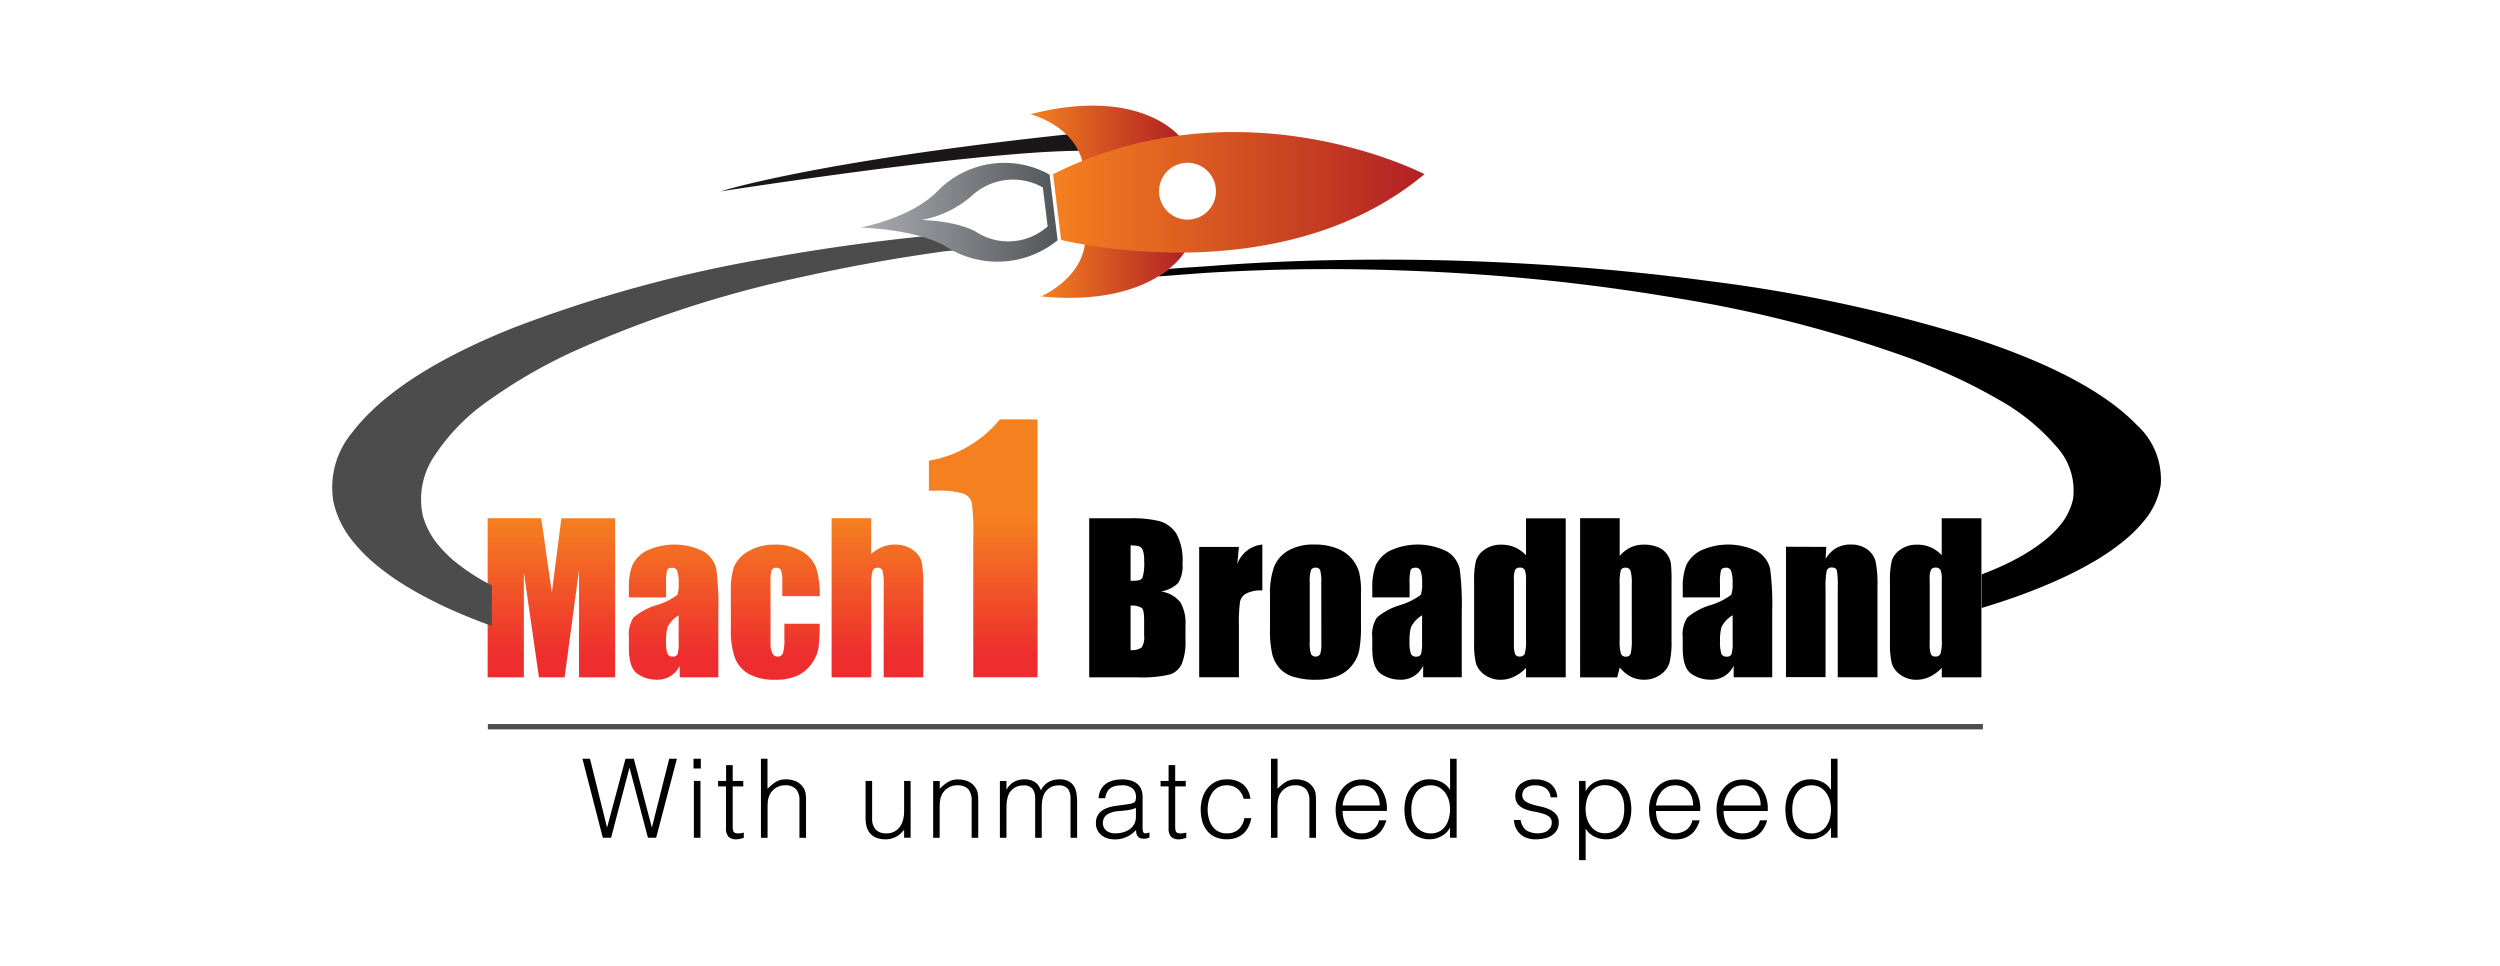 <svg xmlns="http://www.w3.org/2000/svg" xmlns:xlink="http://www.w3.org/1999/xlink" width="165.67" height="64" viewBox="0 0 165.67 64"><defs><linearGradient id="linear-gradient" x1="0.5" y1="0.377" x2="0.5" y2="0.901" gradientUnits="objectBoundingBox"><stop offset="0" stop-color="#f58020"></stop><stop offset="1" stop-color="#ee2e2e"></stop></linearGradient><linearGradient id="linear-gradient-2" y1="0.5" x2="1" y2="0.5" gradientUnits="objectBoundingBox"><stop offset="0" stop-color="#f58020"></stop><stop offset="1" stop-color="#b12024"></stop></linearGradient><linearGradient id="linear-gradient-3" x1="0" y1="0.5" x2="1" y2="0.5" xlink:href="#linear-gradient-2"></linearGradient><linearGradient id="linear-gradient-4" x1="0" y1="0.5" x2="1" y2="0.5" xlink:href="#linear-gradient-2"></linearGradient><linearGradient id="linear-gradient-5" y1="0.5" x2="1" y2="0.5" gradientUnits="objectBoundingBox"><stop offset="0" stop-color="#abadb2"></stop><stop offset="1" stop-color="#535659"></stop></linearGradient></defs><g id="Group_69024" data-name="Group 69024" transform="translate(-701 -8374)" style="mix-blend-mode: normal;isolation: isolate"><rect id="Rectangle_16364" data-name="Rectangle 16364" width="165.67" height="64" transform="translate(701 8374)" fill="#fff"></rect><g id="Mach1_Logo_SVG" data-name="Mach1 Logo SVG" transform="translate(681.557 8286.261)"><g id="Group_64088" data-name="Group 64088" transform="translate(67.194 96.611)"><path id="Path_35389" data-name="Path 35389" d="M239.639,107.45c-.164.012-.254.024-.254.024-16.923,1.807-23.075,3.785-23.075,3.785,16.721-2.542,22.488-2.717,24.152-2.683A5.1,5.1,0,0,1,239.639,107.45Z" transform="translate(-216.31 -107.45)" fill="#1b1718" fill-rule="evenodd"></path></g><path id="Path_35390" data-name="Path 35390" d="M124.113,248.921a1.97,1.97,0,0,0-.733.774,3.177,3.177,0,0,0-.1.9,2.59,2.59,0,0,0,.087.867.344.344,0,0,0,.349.194.328.328,0,0,0,.324-.151,2.6,2.6,0,0,0,.072-.8ZM147.9,235.94v17.089h-4.264v-9.163a16.125,16.125,0,0,0-.094-2.385.885.885,0,0,0-.522-.607,5.424,5.424,0,0,0-1.9-.206h-.423v-1.991a7.761,7.761,0,0,0,4.7-2.737Zm-11.026,6.549v2.371a2.441,2.441,0,0,1,.733-.468,2.219,2.219,0,0,1,.843-.157,1.954,1.954,0,0,1,1.177.35,1.424,1.424,0,0,1,.592.813,8.61,8.61,0,0,1,.106,1.676v5.959H137.7v-6.082a3.879,3.879,0,0,0-.073-.97.316.316,0,0,0-.336-.215.321.321,0,0,0-.327.22,2.972,2.972,0,0,0-.087.879v6.166h-2.628V242.487h2.63Zm-3.412,5.163H130.98v-1a1.98,1.98,0,0,0-.082-.7.31.31,0,0,0-.311-.185.3.3,0,0,0-.307.161,2.059,2.059,0,0,0-.078.728v4.077a1.557,1.557,0,0,0,.117.694.374.374,0,0,0,.346.231.35.35,0,0,0,.36-.24,2.9,2.9,0,0,0,.094-.912v-1.027h2.343a12.419,12.419,0,0,1-.077,1.554,2.411,2.411,0,0,1-.434,1.06,2.312,2.312,0,0,1-.961.822,3.443,3.443,0,0,1-1.463.277,3.518,3.518,0,0,1-1.764-.381,2.106,2.106,0,0,1-.922-1.068,5.558,5.558,0,0,1-.27-1.952v-2.453a4.726,4.726,0,0,1,.221-1.662,2.148,2.148,0,0,1,.946-1,3.327,3.327,0,0,1,1.758-.439,3.371,3.371,0,0,1,1.758.435,2.112,2.112,0,0,1,.969,1.1A5.756,5.756,0,0,1,133.462,247.652Zm-10.182.084h-2.466v-.579a4.1,4.1,0,0,1,.228-1.548,2.138,2.138,0,0,1,.928-.96,4.341,4.341,0,0,1,3.823.057,1.847,1.847,0,0,1,.816,1.16,18.28,18.28,0,0,1,.134,2.83v4.335h-2.56v-.769a1.61,1.61,0,0,1-1.528.927,2.212,2.212,0,0,1-1.265-.387q-.574-.387-.574-1.7v-.711a2.079,2.079,0,0,1,.3-1.32,4.2,4.2,0,0,1,1.518-.82,4.385,4.385,0,0,0,1.386-.683,1.818,1.818,0,0,0,.091-.717,2.394,2.394,0,0,0-.1-.884.347.347,0,0,0-.336-.2c-.177,0-.289.059-.331.172a3.521,3.521,0,0,0-.065.9v.9Zm-3.374-5.247v10.543h-2.395l0-7.115-.956,7.115h-1.7l-1-6.955,0,6.955h-2.4V242.488H115c.1.633.211,1.38.323,2.243l.388,2.68.631-4.921h3.566Z" transform="translate(-59.697 -120.407)" fill="url(#linear-gradient)"></path><g id="Group_64089" data-name="Group 64089" transform="translate(91.622 122.081)"><path id="Path_35391" data-name="Path 35391" d="M384.933,286.2v2.949a1.145,1.145,0,0,0,.74-.181,1.286,1.286,0,0,0,.157-.8v-.984c0-.453-.046-.725-.142-.819A1.271,1.271,0,0,0,384.933,286.2Zm0-3.986v2.347c.116-.007.207-.01.275-.01.266,0,.439-.065.513-.2a3.216,3.216,0,0,0,.109-1.134,1.884,1.884,0,0,0-.09-.693.433.433,0,0,0-.238-.25A1.975,1.975,0,0,0,384.933,282.212Zm-2.743-1.8h2.736a7.324,7.324,0,0,1,1.962.2,1.979,1.979,0,0,1,1.079.818,3.677,3.677,0,0,1,.407,1.981,2.146,2.146,0,0,1-.286,1.287,2.042,2.042,0,0,1-1.146.561,2.024,2.024,0,0,1,1.287.714,2.715,2.715,0,0,1,.341,1.525v.977a3.9,3.9,0,0,1-.245,1.585,1.317,1.317,0,0,1-.777.7,7.957,7.957,0,0,1-2.185.191H382.19Z" transform="translate(-382.19 -280.41)" fill="#010101" fill-rule="evenodd"></path><path id="Path_35392" data-name="Path 35392" d="M434.312,292.415l-.105,1.135a1.956,1.956,0,0,1,1.659-1.29V295.3a2.176,2.176,0,0,0-1.06.2.818.818,0,0,0-.418.542,10.219,10.219,0,0,0-.074,1.6v3.413H431.68v-8.64Z" transform="translate(-424.392 -290.515)" fill="#010101" fill-rule="evenodd"></path><path id="Path_35393" data-name="Path 35393" d="M466.941,294.8a2.84,2.84,0,0,0-.074-.838.291.291,0,0,0-.3-.17.309.309,0,0,0-.313.17,2.65,2.65,0,0,0-.078.838v3.9a2.47,2.47,0,0,0,.078.8.357.357,0,0,0,.616.018,2.225,2.225,0,0,0,.074-.731Zm2.63.651v2.118a8.8,8.8,0,0,1-.118,1.709,2.371,2.371,0,0,1-.5,1.015,2.27,2.27,0,0,1-.984.7,3.914,3.914,0,0,1-1.385.226,4.828,4.828,0,0,1-1.476-.193,1.983,1.983,0,0,1-.941-.581,2.256,2.256,0,0,1-.479-.933,7,7,0,0,1-.146-1.652V295.64a5.371,5.371,0,0,1,.263-1.885,2.163,2.163,0,0,1,.936-1.088,3.294,3.294,0,0,1,1.733-.408,3.972,3.972,0,0,1,1.522.262,2.51,2.51,0,0,1,.978.688,2.421,2.421,0,0,1,.47.871A5.233,5.233,0,0,1,469.572,295.449Z" transform="translate(-451.561 -290.515)" fill="#010101" fill-rule="evenodd"></path><path id="Path_35394" data-name="Path 35394" d="M512.88,296.947a1.972,1.972,0,0,0-.732.774,3.135,3.135,0,0,0-.1.9,2.625,2.625,0,0,0,.085.866.344.344,0,0,0,.348.2.323.323,0,0,0,.322-.151,2.491,2.491,0,0,0,.074-.8Zm-.832-1.185H509.58v-.58a4.136,4.136,0,0,1,.229-1.547,2.125,2.125,0,0,1,.928-.96,4.337,4.337,0,0,1,3.821.057,1.837,1.837,0,0,1,.818,1.159,18.648,18.648,0,0,1,.133,2.83v4.335h-2.558v-.768a1.61,1.61,0,0,1-1.53.927,2.216,2.216,0,0,1-1.265-.388c-.381-.258-.577-.824-.577-1.7v-.711a2.052,2.052,0,0,1,.307-1.32,4.218,4.218,0,0,1,1.517-.819,4.449,4.449,0,0,0,1.387-.683,1.87,1.87,0,0,0,.091-.718,2.4,2.4,0,0,0-.1-.883.344.344,0,0,0-.337-.2c-.179,0-.287.059-.329.172a3.481,3.481,0,0,0-.063.9v.9Z" transform="translate(-490.82 -290.515)" fill="#010101" fill-rule="evenodd"></path><path id="Path_35395" data-name="Path 35395" d="M558.9,284.486a1.65,1.65,0,0,0-.083-.639.327.327,0,0,0-.326-.163.331.331,0,0,0-.313.148,1.568,1.568,0,0,0-.081.653v4.233a1.963,1.963,0,0,0,.078.694.3.3,0,0,0,.3.163.339.339,0,0,0,.34-.184,2.962,2.962,0,0,0,.083-.907v-4Zm2.63-4.076v10.543H558.9v-.627a2.661,2.661,0,0,1-.8.589,2.052,2.052,0,0,1-.873.2,1.777,1.777,0,0,1-1.064-.325,1.468,1.468,0,0,1-.575-.744,5.375,5.375,0,0,1-.128-1.381v-4.046a5.5,5.5,0,0,1,.128-1.41,1.427,1.427,0,0,1,.583-.732,1.865,1.865,0,0,1,1.087-.315,2.231,2.231,0,0,1,.9.175,2.2,2.2,0,0,1,.74.529v-2.45h2.632Z" transform="translate(-529.952 -280.41)" fill="#010101" fill-rule="evenodd"></path><path id="Path_35396" data-name="Path 35396" d="M606.489,284.766a2.813,2.813,0,0,0-.085-.877.324.324,0,0,0-.329-.2.3.3,0,0,0-.316.179,3.345,3.345,0,0,0-.072.9v3.724a2.855,2.855,0,0,0,.085.892.316.316,0,0,0,.322.2.313.313,0,0,0,.324-.2,4.01,4.01,0,0,0,.072-.968Zm-.8-4.356v2.5a2.229,2.229,0,0,1,.731-.569,2.071,2.071,0,0,1,.868-.181,2.369,2.369,0,0,1,.936.168,1.381,1.381,0,0,1,.607.474,1.508,1.508,0,0,1,.252.6,11.011,11.011,0,0,1,.041,1.249v3.893a5.652,5.652,0,0,1-.128,1.414,1.475,1.475,0,0,1-.594.811,1.831,1.831,0,0,1-1.113.342,1.907,1.907,0,0,1-.862-.2,2.4,2.4,0,0,1-.736-.609l-.166.655h-2.46V280.41Z" transform="translate(-570.534 -280.41)" fill="#010101" fill-rule="evenodd"></path><path id="Path_35397" data-name="Path 35397" d="M652.593,296.947a1.931,1.931,0,0,0-.732.774,3.048,3.048,0,0,0-.1.9,2.734,2.734,0,0,0,.085.866.346.346,0,0,0,.353.2.32.32,0,0,0,.318-.151,2.427,2.427,0,0,0,.08-.8v-1.78Zm-.836-1.185H649.29v-.58a4.1,4.1,0,0,1,.229-1.547,2.154,2.154,0,0,1,.928-.96,4.341,4.341,0,0,1,3.823.057,1.827,1.827,0,0,1,.816,1.159,18.158,18.158,0,0,1,.133,2.83v4.335h-2.556v-.768a1.61,1.61,0,0,1-1.53.927,2.225,2.225,0,0,1-1.271-.388q-.572-.387-.573-1.7v-.711a2.066,2.066,0,0,1,.305-1.32,4.252,4.252,0,0,1,1.519-.819,4.424,4.424,0,0,0,1.387-.683,1.858,1.858,0,0,0,.092-.718,2.346,2.346,0,0,0-.1-.883.344.344,0,0,0-.335-.2c-.177,0-.287.059-.333.172a3.446,3.446,0,0,0-.065.9Z" transform="translate(-609.957 -290.515)" fill="#010101" fill-rule="evenodd"></path><path id="Path_35398" data-name="Path 35398" d="M698.412,292.415l-.046.794a2,2,0,0,1,.7-.713,1.864,1.864,0,0,1,.954-.237,1.8,1.8,0,0,1,1.108.32,1.425,1.425,0,0,1,.549.8,7.04,7.04,0,0,1,.126,1.617v6.056h-2.632v-5.984a5.417,5.417,0,0,0-.059-1.088c-.037-.131-.148-.2-.322-.2a.322.322,0,0,0-.353.226,5.709,5.709,0,0,0-.074,1.2v5.838H695.74v-8.64Z" transform="translate(-649.566 -290.515)" fill="#010101" fill-rule="evenodd"></path><path id="Path_35399" data-name="Path 35399" d="M745.972,284.486a1.663,1.663,0,0,0-.081-.639.331.331,0,0,0-.324-.163.325.325,0,0,0-.314.148,1.536,1.536,0,0,0-.081.653v4.233a1.935,1.935,0,0,0,.076.694.3.3,0,0,0,.3.163.333.333,0,0,0,.337-.184,2.8,2.8,0,0,0,.087-.907Zm2.626-4.076v10.543h-2.626v-.627a2.75,2.75,0,0,1-.794.589,2.056,2.056,0,0,1-.877.2,1.763,1.763,0,0,1-1.06-.325,1.477,1.477,0,0,1-.579-.744,5.593,5.593,0,0,1-.124-1.381v-4.046a5.626,5.626,0,0,1,.124-1.41,1.431,1.431,0,0,1,.584-.732,1.861,1.861,0,0,1,1.087-.315,2.145,2.145,0,0,1,1.635.7v-2.45H748.6Z" transform="translate(-689.473 -280.41)" fill="#010101" fill-rule="evenodd"></path></g><g id="Group_64090" data-name="Group 64090" transform="translate(41.443 103.335)"><path id="Path_35400" data-name="Path 35400" d="M51.674,176.119c-.137-.072-.266-.146-.39-.218l-.193-.113-.156-.1a13.658,13.658,0,0,1-1.346-.961,8.017,8.017,0,0,1-1.019-1,5.289,5.289,0,0,1-1.113-2.062,5.138,5.138,0,0,1,.822-4.01,13.434,13.434,0,0,1,3.583-3.625q1.18-.845,2.552-1.651t2.954-1.54a75.3,75.3,0,0,1,15.277-4.985c2.954-.658,6.08-1.23,9.392-1.685.2-.029.751-.053.953-.083l-1.717-.98c-.272.029-.546.055-.816.086-3.544.368-6.927.857-10.135,1.437a88.629,88.629,0,0,0-16.92,4.631c-4.761,1.911-8.559,4.2-10.641,6.94a5.663,5.663,0,0,0-1.222,4.566,6.239,6.239,0,0,0,1.309,2.649,10.454,10.454,0,0,0,1.368,1.4,16.03,16.03,0,0,0,1.9,1.392l.3.187.292.17c.191.116.39.228.6.34.409.228.842.445,1.287.664.9.431,1.86.839,2.861,1.213.193.075.389.146.58.216v-2.692C51.914,176.248,51.789,176.185,51.674,176.119Z" transform="translate(-41.443 -153.11)" fill="#4c4c4c" fill-rule="evenodd"></path><path id="Path_35401" data-name="Path 35401" d="M478.061,174.982c-2.275-2.362-6.224-4.282-11.1-5.85a101.059,101.059,0,0,0-17.149-3.677c-3.233-.436-6.623-.786-10.173-1.033s-7.223-.393-11.062-.4-7.8.1-11.9.42c-.614.046-2.134.137-2.756.193l-.721.5c.327-.023,2.76-.209,3.085-.231,3.943-.245,7.768-.306,11.41-.215s7.136.3,10.459.625,6.47.757,9.452,1.265a85.954,85.954,0,0,1,15.546,4.026c1.08.41,2.1.839,3.054,1.286s1.837.913,2.662,1.389a13.965,13.965,0,0,1,3.836,3.1,4.307,4.307,0,0,1,1.128,3.506,4.15,4.15,0,0,1-.943,1.837,6.852,6.852,0,0,1-.936.9,11.07,11.07,0,0,1-1.258.872l-.148.092-.181.1c-.118.066-.239.14-.37.2-.25.139-.514.27-.79.394-.448.211-.93.409-1.433.6v2.226c.9-.273,1.787-.561,2.649-.878.962-.355,1.888-.737,2.743-1.134.427-.2.842-.4,1.226-.611.2-.1.385-.209.57-.315l.276-.154.285-.172a15.2,15.2,0,0,0,1.774-1.265,8.942,8.942,0,0,0,1.25-1.259,4.916,4.916,0,0,0,1.095-2.36A4.855,4.855,0,0,0,478.061,174.982Z" transform="translate(-358.455 -162.412)" fill="#010101" fill-rule="evenodd"></path></g><path id="Path_35402" data-name="Path 35402" d="M158.726,393.175h.015l1.141-4.535h.51l-1.375,5.236h-.545l-1.215-4.626h-.013l-1.213,4.626h-.549l-1.35-5.236h.5l1.126,4.535h.015l1.212-4.535h.553Z" transform="translate(-96.092 -250.621)" fill="#010101" fill-rule="evenodd"></path><path id="Path_35403" data-name="Path 35403" d="M204.162,390.109h.437v3.768h-.437Zm-.022-1.469h.483v.647h-.483Z" transform="translate(-138.738 -250.621)" fill="#010101" fill-rule="evenodd"></path><path id="Path_35404" data-name="Path 35404" d="M216.9,396.327c-.055.011-.128.026-.215.052a1.088,1.088,0,0,1-.291.039.711.711,0,0,1-.5-.165.809.809,0,0,1-.171-.585v-2.758H215.2v-.363h.528V391.5h.439v1.049h.7v.363h-.7v2.584c0,.092,0,.172.008.237a.369.369,0,0,0,.042.168.218.218,0,0,0,.113.094.65.65,0,0,0,.215.03,1,1,0,0,0,.179-.015c.059-.011.117-.024.179-.037Z" transform="translate(-148.169 -253.059)" fill="#010101" fill-rule="evenodd"></path><path id="Path_35405" data-name="Path 35405" d="M234.47,393.876V388.64h.435v1.992a2.879,2.879,0,0,1,.542-.451,1.25,1.25,0,0,1,.674-.174,1.72,1.72,0,0,1,.65.12,1.143,1.143,0,0,1,.5.418.936.936,0,0,1,.162.418,3.5,3.5,0,0,1,.026.449v2.466h-.437v-2.46a1.113,1.113,0,0,0-.224-.762.957.957,0,0,0-.748-.255,1.077,1.077,0,0,0-.371.063,1.243,1.243,0,0,0-.3.163,1.064,1.064,0,0,0-.23.235,1.087,1.087,0,0,0-.144.276,1.349,1.349,0,0,0-.08.348c-.007.113-.015.233-.015.364v2.029h-.436Z" transform="translate(-164.601 -250.621)" fill="#010101" fill-rule="evenodd"></path><path id="Path_35406" data-name="Path 35406" d="M284.131,398.612h.431v3.766h-.431v-.523c-.062.068-.126.139-.2.209a1.272,1.272,0,0,1-.251.2,1.3,1.3,0,0,1-.333.15,1.279,1.279,0,0,1-.435.067,1.694,1.694,0,0,1-.634-.107,1.066,1.066,0,0,1-.408-.294,1.26,1.26,0,0,1-.227-.44,2.218,2.218,0,0,1-.066-.551V398.61h.434v2.473a1.076,1.076,0,0,0,.228.742.933.933,0,0,0,.742.259,1.031,1.031,0,0,0,.843-.4,1.326,1.326,0,0,0,.225-.455,2,2,0,0,0,.082-.573v-2.046Z" transform="translate(-204.774 -259.122)" fill="#010101" fill-rule="evenodd"></path><path id="Path_35407" data-name="Path 35407" d="M312.415,401.8h-.436v-3.766h.436v.522a3.023,3.023,0,0,1,.54-.449,1.248,1.248,0,0,1,.674-.174,1.685,1.685,0,0,1,.646.12,1.1,1.1,0,0,1,.5.418.9.9,0,0,1,.165.418,3.486,3.486,0,0,1,.026.448V401.8h-.437v-2.46a1.127,1.127,0,0,0-.222-.762.968.968,0,0,0-.751-.255,1.12,1.12,0,0,0-.374.063,1.192,1.192,0,0,0-.3.163,1.026,1.026,0,0,0-.23.235,1.094,1.094,0,0,0-.146.276,1.3,1.3,0,0,0-.078.348,3.433,3.433,0,0,0-.018.364V401.8Z" transform="translate(-230.697 -258.542)" fill="#010101" fill-rule="evenodd"></path><path id="Path_35408" data-name="Path 35408" d="M342.444,401.8h-.435v-3.766h.435v.566h.015a1.153,1.153,0,0,1,.479-.5,1.349,1.349,0,0,1,.682-.172,1.563,1.563,0,0,1,.442.055,1.041,1.041,0,0,1,.313.157.922.922,0,0,1,.208.229,1.574,1.574,0,0,1,.143.285,1.269,1.269,0,0,1,.507-.551,1.438,1.438,0,0,1,.721-.176,1.245,1.245,0,0,1,.612.128.907.907,0,0,1,.355.335,1.229,1.229,0,0,1,.162.475,3.5,3.5,0,0,1,.043.555V401.8h-.436V399.2a1.05,1.05,0,0,0-.17-.638.748.748,0,0,0-.638-.233,1.09,1.09,0,0,0-.461.1,1.032,1.032,0,0,0-.391.327.71.71,0,0,0-.119.22,2.213,2.213,0,0,0-.08.263c-.017.092-.03.185-.038.277s-.01.176-.01.255V401.8h-.437v-2.6a1.065,1.065,0,0,0-.17-.64.753.753,0,0,0-.636-.229,1.051,1.051,0,0,0-.461.1,1.064,1.064,0,0,0-.392.326.771.771,0,0,0-.116.22,1.736,1.736,0,0,0-.077.263,2.511,2.511,0,0,0-.041.279c0,.093-.008.174-.008.253Z" transform="translate(-256.305 -258.542)" fill="#010101" fill-rule="evenodd"></path><path id="Path_35409" data-name="Path 35409" d="M387.846,399.822a2.141,2.141,0,0,1-.562.148c-.185.026-.377.046-.566.061a1.6,1.6,0,0,0-.781.226.645.645,0,0,0-.277.575.62.62,0,0,0,.068.3.651.651,0,0,0,.178.209.9.9,0,0,0,.264.126,1.285,1.285,0,0,0,.3.039,2.09,2.09,0,0,0,.507-.063,1.486,1.486,0,0,0,.442-.2,1.069,1.069,0,0,0,.307-.342.987.987,0,0,0,.118-.49Zm-.736-.22c.085-.011.183-.026.3-.044a1.065,1.065,0,0,0,.281-.081.213.213,0,0,0,.133-.168.984.984,0,0,0,.026-.22.754.754,0,0,0-.216-.551,1.012,1.012,0,0,0-.723-.213,2.075,2.075,0,0,0-.414.039.9.9,0,0,0-.329.141.733.733,0,0,0-.233.259,1.155,1.155,0,0,0-.122.412h-.444a1.392,1.392,0,0,1,.154-.572,1.184,1.184,0,0,1,.339-.387,1.531,1.531,0,0,1,.481-.22,2.419,2.419,0,0,1,.577-.067,2.272,2.272,0,0,1,.536.061,1.191,1.191,0,0,1,.433.2.906.906,0,0,1,.292.361,1.28,1.28,0,0,1,.107.553v2.049c0,.172.03.279.089.324s.185.031.366-.03v.34c-.03.006-.083.022-.146.041a.622.622,0,0,1-.192.031.986.986,0,0,1-.2-.02.356.356,0,0,1-.174-.07.422.422,0,0,1-.105-.129.513.513,0,0,1-.056-.168,1.6,1.6,0,0,1-.013-.194,1.943,1.943,0,0,1-.633.466,1.872,1.872,0,0,1-.771.163,1.7,1.7,0,0,1-.477-.067,1.2,1.2,0,0,1-.405-.207,1.008,1.008,0,0,1-.272-.337.978.978,0,0,1-.105-.477c0-.636.442-1.014,1.321-1.136Z" transform="translate(-293.127 -258.542)" fill="#010101" fill-rule="evenodd"></path><path id="Path_35410" data-name="Path 35410" d="M416.032,396.327c-.054.011-.124.026-.213.052a1.071,1.071,0,0,1-.29.039.7.7,0,0,1-.5-.165.8.8,0,0,1-.17-.585v-2.758h-.531v-.363h.531V391.5h.437v1.049h.7v.363h-.7v2.584a2.189,2.189,0,0,0,.009.237.358.358,0,0,0,.041.168.2.2,0,0,0,.113.094.633.633,0,0,0,.215.03.963.963,0,0,0,.178-.015c.059-.011.118-.024.179-.037Z" transform="translate(-317.976 -253.059)" fill="#010101" fill-rule="evenodd"></path><path id="Path_35411" data-name="Path 35411" d="M435.224,399.215a1.274,1.274,0,0,0-.4-.658,1.1,1.1,0,0,0-.719-.235,1.094,1.094,0,0,0-.967.507,1.645,1.645,0,0,0-.226.516,2.336,2.336,0,0,0,0,1.16,1.525,1.525,0,0,0,.22.5,1.111,1.111,0,0,0,.977.5,1.122,1.122,0,0,0,.782-.268,1.286,1.286,0,0,0,.377-.74h.462a2.079,2.079,0,0,1-.187.57,1.488,1.488,0,0,1-.327.444,1.408,1.408,0,0,1-.475.287,1.806,1.806,0,0,1-.633.1,1.828,1.828,0,0,1-.779-.154,1.458,1.458,0,0,1-.536-.422,1.762,1.762,0,0,1-.314-.625,2.94,2.94,0,0,1-.1-.781,2.445,2.445,0,0,1,.115-.755,1.854,1.854,0,0,1,.327-.633,1.585,1.585,0,0,1,1.287-.6,1.672,1.672,0,0,1,1.056.313,1.45,1.45,0,0,1,.507.973Z" transform="translate(-333.367 -258.542)" fill="#010101" fill-rule="evenodd"></path><path id="Path_35412" data-name="Path 35412" d="M463.99,393.876V388.64h.436v1.992a2.639,2.639,0,0,1,.542-.451,1.247,1.247,0,0,1,.671-.174,1.664,1.664,0,0,1,.646.12,1.136,1.136,0,0,1,.5.418.905.905,0,0,1,.163.418,4.306,4.306,0,0,1,.026.449v2.466h-.438v-2.46a1.122,1.122,0,0,0-.226-.762.954.954,0,0,0-.749-.255,1.079,1.079,0,0,0-.37.063,1.162,1.162,0,0,0-.3.163,1.014,1.014,0,0,0-.228.235.8.8,0,0,0-.146.276,1.394,1.394,0,0,0-.081.348c-.007.113-.015.233-.015.364v2.029h-.433Z" transform="translate(-360.322 -250.621)" fill="#010101" fill-rule="evenodd"></path><path id="Path_35413" data-name="Path 35413" d="M495.994,399.647a1.761,1.761,0,0,0-.078-.522,1.339,1.339,0,0,0-.224-.424,1.088,1.088,0,0,0-.375-.285,1.235,1.235,0,0,0-.516-.1,1.181,1.181,0,0,0-.512.107,1.143,1.143,0,0,0-.377.292,1.444,1.444,0,0,0-.255.424,1.907,1.907,0,0,0-.124.511Zm-2.46.362a2.09,2.09,0,0,0,.081.577,1.381,1.381,0,0,0,.237.472,1.175,1.175,0,0,0,.4.32,1.211,1.211,0,0,0,.555.118,1.181,1.181,0,0,0,.731-.226,1.063,1.063,0,0,0,.409-.636h.486a2.376,2.376,0,0,1-.209.5,1.476,1.476,0,0,1-.792.666,1.913,1.913,0,0,1-.625.1,1.794,1.794,0,0,1-.779-.155,1.4,1.4,0,0,1-.538-.422,1.688,1.688,0,0,1-.311-.623,2.725,2.725,0,0,1-.105-.775,2.5,2.5,0,0,1,.122-.777,1.93,1.93,0,0,1,.342-.633,1.565,1.565,0,0,1,1.271-.588,1.494,1.494,0,0,1,1.219.536,2.314,2.314,0,0,1,.435,1.55h-2.924Z" transform="translate(-385.12 -258.533)" fill="#010101" fill-rule="evenodd"></path><path id="Path_35414" data-name="Path 35414" d="M527.08,391.977a2.109,2.109,0,0,0-.087-.607,1.588,1.588,0,0,0-.253-.5,1.321,1.321,0,0,0-.4-.344,1.133,1.133,0,0,0-.534-.124,1.2,1.2,0,0,0-.588.135,1.115,1.115,0,0,0-.409.368,1.72,1.72,0,0,0-.235.542,2.716,2.716,0,0,0-.056.664,1.808,1.808,0,0,0,.1.627,1.408,1.408,0,0,0,.272.462,1.174,1.174,0,0,0,.409.289,1.286,1.286,0,0,0,.509.1,1.183,1.183,0,0,0,.544-.122,1.141,1.141,0,0,0,.4-.338,1.533,1.533,0,0,0,.24-.51A2.228,2.228,0,0,0,527.08,391.977Zm0-3.337h.437v5.236h-.437v-.664h-.015a1.1,1.1,0,0,1-.244.333,1.339,1.339,0,0,1-.326.233,1.954,1.954,0,0,1-.364.148,1.574,1.574,0,0,1-.37.052,1.774,1.774,0,0,1-.781-.155,1.392,1.392,0,0,1-.527-.422,1.613,1.613,0,0,1-.3-.625,2.912,2.912,0,0,1-.093-.779,2.7,2.7,0,0,1,.1-.757,1.82,1.82,0,0,1,.309-.636,1.519,1.519,0,0,1,1.267-.6,1.765,1.765,0,0,1,.768.176,1.355,1.355,0,0,1,.579.529v-2.07Z" transform="translate(-411.546 -250.621)" fill="#010101" fill-rule="evenodd"></path><path id="Path_35415" data-name="Path 35415" d="M573.8,400.629a1.1,1.1,0,0,0,.37.686,1.537,1.537,0,0,0,1.171.141.73.73,0,0,0,.289-.157.708.708,0,0,0,.172-.22.639.639,0,0,0,.059-.263.481.481,0,0,0-.179-.411,1.266,1.266,0,0,0-.449-.207,4.91,4.91,0,0,0-.581-.133,2.887,2.887,0,0,1-.581-.163,1.158,1.158,0,0,1-.451-.313.862.862,0,0,1-.172-.575.965.965,0,0,1,.346-.773,1.433,1.433,0,0,1,.977-.3,1.661,1.661,0,0,1,.993.274,1.24,1.24,0,0,1,.461.912h-.444a.816.816,0,0,0-.333-.614,1.218,1.218,0,0,0-.684-.178.977.977,0,0,0-.633.178.574.574,0,0,0-.222.468.468.468,0,0,0,.183.39,1.461,1.461,0,0,0,.444.218c.179.055.372.1.579.148a2.808,2.808,0,0,1,.588.189,1.265,1.265,0,0,1,.44.32.809.809,0,0,1,.181.568.979.979,0,0,1-.117.477,1.05,1.05,0,0,1-.32.344,1.445,1.445,0,0,1-.485.209,2.718,2.718,0,0,1-.61.068,1.608,1.608,0,0,1-.6-.1,1.233,1.233,0,0,1-.721-.679,1.369,1.369,0,0,1-.117-.5Z" transform="translate(-453.586 -258.551)" fill="#010101" fill-rule="evenodd"></path><path id="Path_35416" data-name="Path 35416" d="M603.074,399.919a2.016,2.016,0,0,0,.089.6,1.6,1.6,0,0,0,.25.5,1.243,1.243,0,0,0,.4.344,1.12,1.12,0,0,0,.533.126,1.2,1.2,0,0,0,.583-.135,1.117,1.117,0,0,0,.412-.364,1.666,1.666,0,0,0,.233-.542,2.425,2.425,0,0,0,.056-.664,1.854,1.854,0,0,0-.1-.634,1.366,1.366,0,0,0-.27-.461,1.14,1.14,0,0,0-.41-.285,1.273,1.273,0,0,0-.509-.1,1.2,1.2,0,0,0-.546.122,1.123,1.123,0,0,0-.4.34,1.519,1.519,0,0,0-.24.507A2.3,2.3,0,0,0,603.074,399.919Zm0,3.353h-.435v-5.249h.435v.66h.017a1.332,1.332,0,0,1,.242-.326,1.434,1.434,0,0,1,.324-.242,1.96,1.96,0,0,1,.37-.144,1.405,1.405,0,0,1,.372-.052,1.829,1.829,0,0,1,.777.152,1.486,1.486,0,0,1,.527.418,1.672,1.672,0,0,1,.3.629,3.216,3.216,0,0,1,.1.779,2.842,2.842,0,0,1-.1.757,1.89,1.89,0,0,1-.311.636,1.516,1.516,0,0,1-1.269.6,1.748,1.748,0,0,1-.768-.178,1.38,1.38,0,0,1-.579-.529v2.086Z" transform="translate(-478.555 -258.533)" fill="#010101" fill-rule="evenodd"></path><path id="Path_35417" data-name="Path 35417" d="M637.006,399.647a1.7,1.7,0,0,0-.078-.522,1.269,1.269,0,0,0-.226-.424,1.048,1.048,0,0,0-.374-.285,1.231,1.231,0,0,0-.518-.1,1.116,1.116,0,0,0-.89.4,1.482,1.482,0,0,0-.251.424,2.15,2.15,0,0,0-.126.511Zm-2.46.362a2.023,2.023,0,0,0,.08.577,1.448,1.448,0,0,0,.237.472,1.147,1.147,0,0,0,.4.32,1.329,1.329,0,0,0,1.289-.107,1.093,1.093,0,0,0,.405-.636h.485a2.2,2.2,0,0,1-.211.5,1.51,1.51,0,0,1-.324.4,1.484,1.484,0,0,1-.466.268,1.9,1.9,0,0,1-.627.1,1.8,1.8,0,0,1-.777-.155,1.419,1.419,0,0,1-.54-.422,1.778,1.778,0,0,1-.313-.623,2.868,2.868,0,0,1-.1-.775,2.448,2.448,0,0,1,.122-.777,2,2,0,0,1,.342-.633,1.623,1.623,0,0,1,.542-.433,1.643,1.643,0,0,1,.725-.155,1.486,1.486,0,0,1,1.221.536,2.314,2.314,0,0,1,.435,1.55h-2.921Z" transform="translate(-505.363 -258.533)" fill="#010101" fill-rule="evenodd"></path><path id="Path_35418" data-name="Path 35418" d="M667.422,399.647a1.7,1.7,0,0,0-.078-.522,1.272,1.272,0,0,0-.226-.424,1.047,1.047,0,0,0-.374-.285,1.221,1.221,0,0,0-.514-.1,1.177,1.177,0,0,0-.514.107,1.211,1.211,0,0,0-.379.292,1.478,1.478,0,0,0-.25.424,1.911,1.911,0,0,0-.122.511Zm-2.456.362a1.9,1.9,0,0,0,.081.577,1.235,1.235,0,0,0,.237.472,1.1,1.1,0,0,0,.392.32,1.205,1.205,0,0,0,.555.118,1.19,1.19,0,0,0,.732-.226,1.087,1.087,0,0,0,.407-.636h.485a2.114,2.114,0,0,1-.207.5,1.461,1.461,0,0,1-.329.4,1.434,1.434,0,0,1-.464.268,1.869,1.869,0,0,1-.623.1,1.779,1.779,0,0,1-.777-.155,1.365,1.365,0,0,1-.54-.422,1.725,1.725,0,0,1-.314-.623,2.874,2.874,0,0,1-.1-.775,2.5,2.5,0,0,1,.119-.777,1.9,1.9,0,0,1,.342-.633,1.554,1.554,0,0,1,.542-.433,1.642,1.642,0,0,1,.729-.155,1.5,1.5,0,0,1,1.221.536,2.345,2.345,0,0,1,.436,1.55h-2.922Z" transform="translate(-531.305 -258.533)" fill="#010101" fill-rule="evenodd"></path><path id="Path_35419" data-name="Path 35419" d="M698.492,391.977a2.048,2.048,0,0,0-.089-.607,1.538,1.538,0,0,0-.248-.5,1.315,1.315,0,0,0-.4-.344,1.149,1.149,0,0,0-.538-.124,1.211,1.211,0,0,0-.588.135,1.119,1.119,0,0,0-.405.368,1.569,1.569,0,0,0-.235.542,2.394,2.394,0,0,0-.056.664,1.853,1.853,0,0,0,.1.627,1.384,1.384,0,0,0,.274.462,1.169,1.169,0,0,0,.407.289,1.31,1.31,0,0,0,.507.1,1.2,1.2,0,0,0,.547-.122,1.137,1.137,0,0,0,.4-.338,1.506,1.506,0,0,0,.246-.51A2.446,2.446,0,0,0,698.492,391.977Zm0-3.337h.436v5.236h-.436v-.664h-.015a1.1,1.1,0,0,1-.246.333,1.332,1.332,0,0,1-.324.233,1.791,1.791,0,0,1-.366.148,1.548,1.548,0,0,1-.368.052,1.782,1.782,0,0,1-.782-.155,1.413,1.413,0,0,1-.525-.422,1.7,1.7,0,0,1-.3-.625,3.165,3.165,0,0,1-.093-.779,2.841,2.841,0,0,1,.1-.757,1.89,1.89,0,0,1,.311-.636,1.563,1.563,0,0,1,.523-.436,1.584,1.584,0,0,1,.747-.163,1.761,1.761,0,0,1,.764.176,1.351,1.351,0,0,1,.577.529Z" transform="translate(-557.715 -250.621)" fill="#010101" fill-rule="evenodd"></path><rect id="Rectangle_16606" data-name="Rectangle 16606" width="99.076" height="0.355" transform="translate(51.771 135.719)" fill="#4c4c4c"></rect><g id="Group_64091" data-name="Group 64091" transform="translate(76.447 94.739)"><path id="Path_35420" data-name="Path 35420" d="M370.068,155.829s-1.981,3.8-9.608,3.068c0,0,2.79-1.165,2.944-3.746A21.157,21.157,0,0,0,370.068,155.829Z" transform="translate(-348.484 -146.254)" fill="url(#linear-gradient-2)"></path><path id="Path_35421" data-name="Path 35421" d="M365.624,96.863s-2.544-3.45-9.964-1.555c0,0,2.936.721,3.48,3.251A21.218,21.218,0,0,1,365.624,96.863Z" transform="translate(-344.392 -94.739)" fill="url(#linear-gradient-3)"></path><path id="Path_35422" data-name="Path 35422" d="M365.93,109.418l.535,4.354s14.445,3.676,24.077-4.354C390.542,109.418,378.5,103.135,365.93,109.418Zm8.907,3.013a1.885,1.885,0,1,1,1.886-1.888A1.885,1.885,0,0,1,374.836,112.431Z" transform="translate(-353.149 -104.875)" fill="url(#linear-gradient-4)"></path><path id="Path_35423" data-name="Path 35423" d="M286.933,125.3s-.946-.738-3.729-.864a6.918,6.918,0,0,0,3.32-1.589,4.02,4.02,0,0,1,4.718-.563l.32,2.582A3.928,3.928,0,0,1,286.933,125.3Zm4.754-3.868a6.16,6.16,0,0,0-7.353,1.027c-1.81,1.9-5.195,2.48-5.195,2.48,4.347.2,5.826,1.35,5.826,1.35a6.3,6.3,0,0,0,7.257-.508Z" transform="translate(-279.14 -116.862)" fill="url(#linear-gradient-5)"></path></g></g></g></svg>